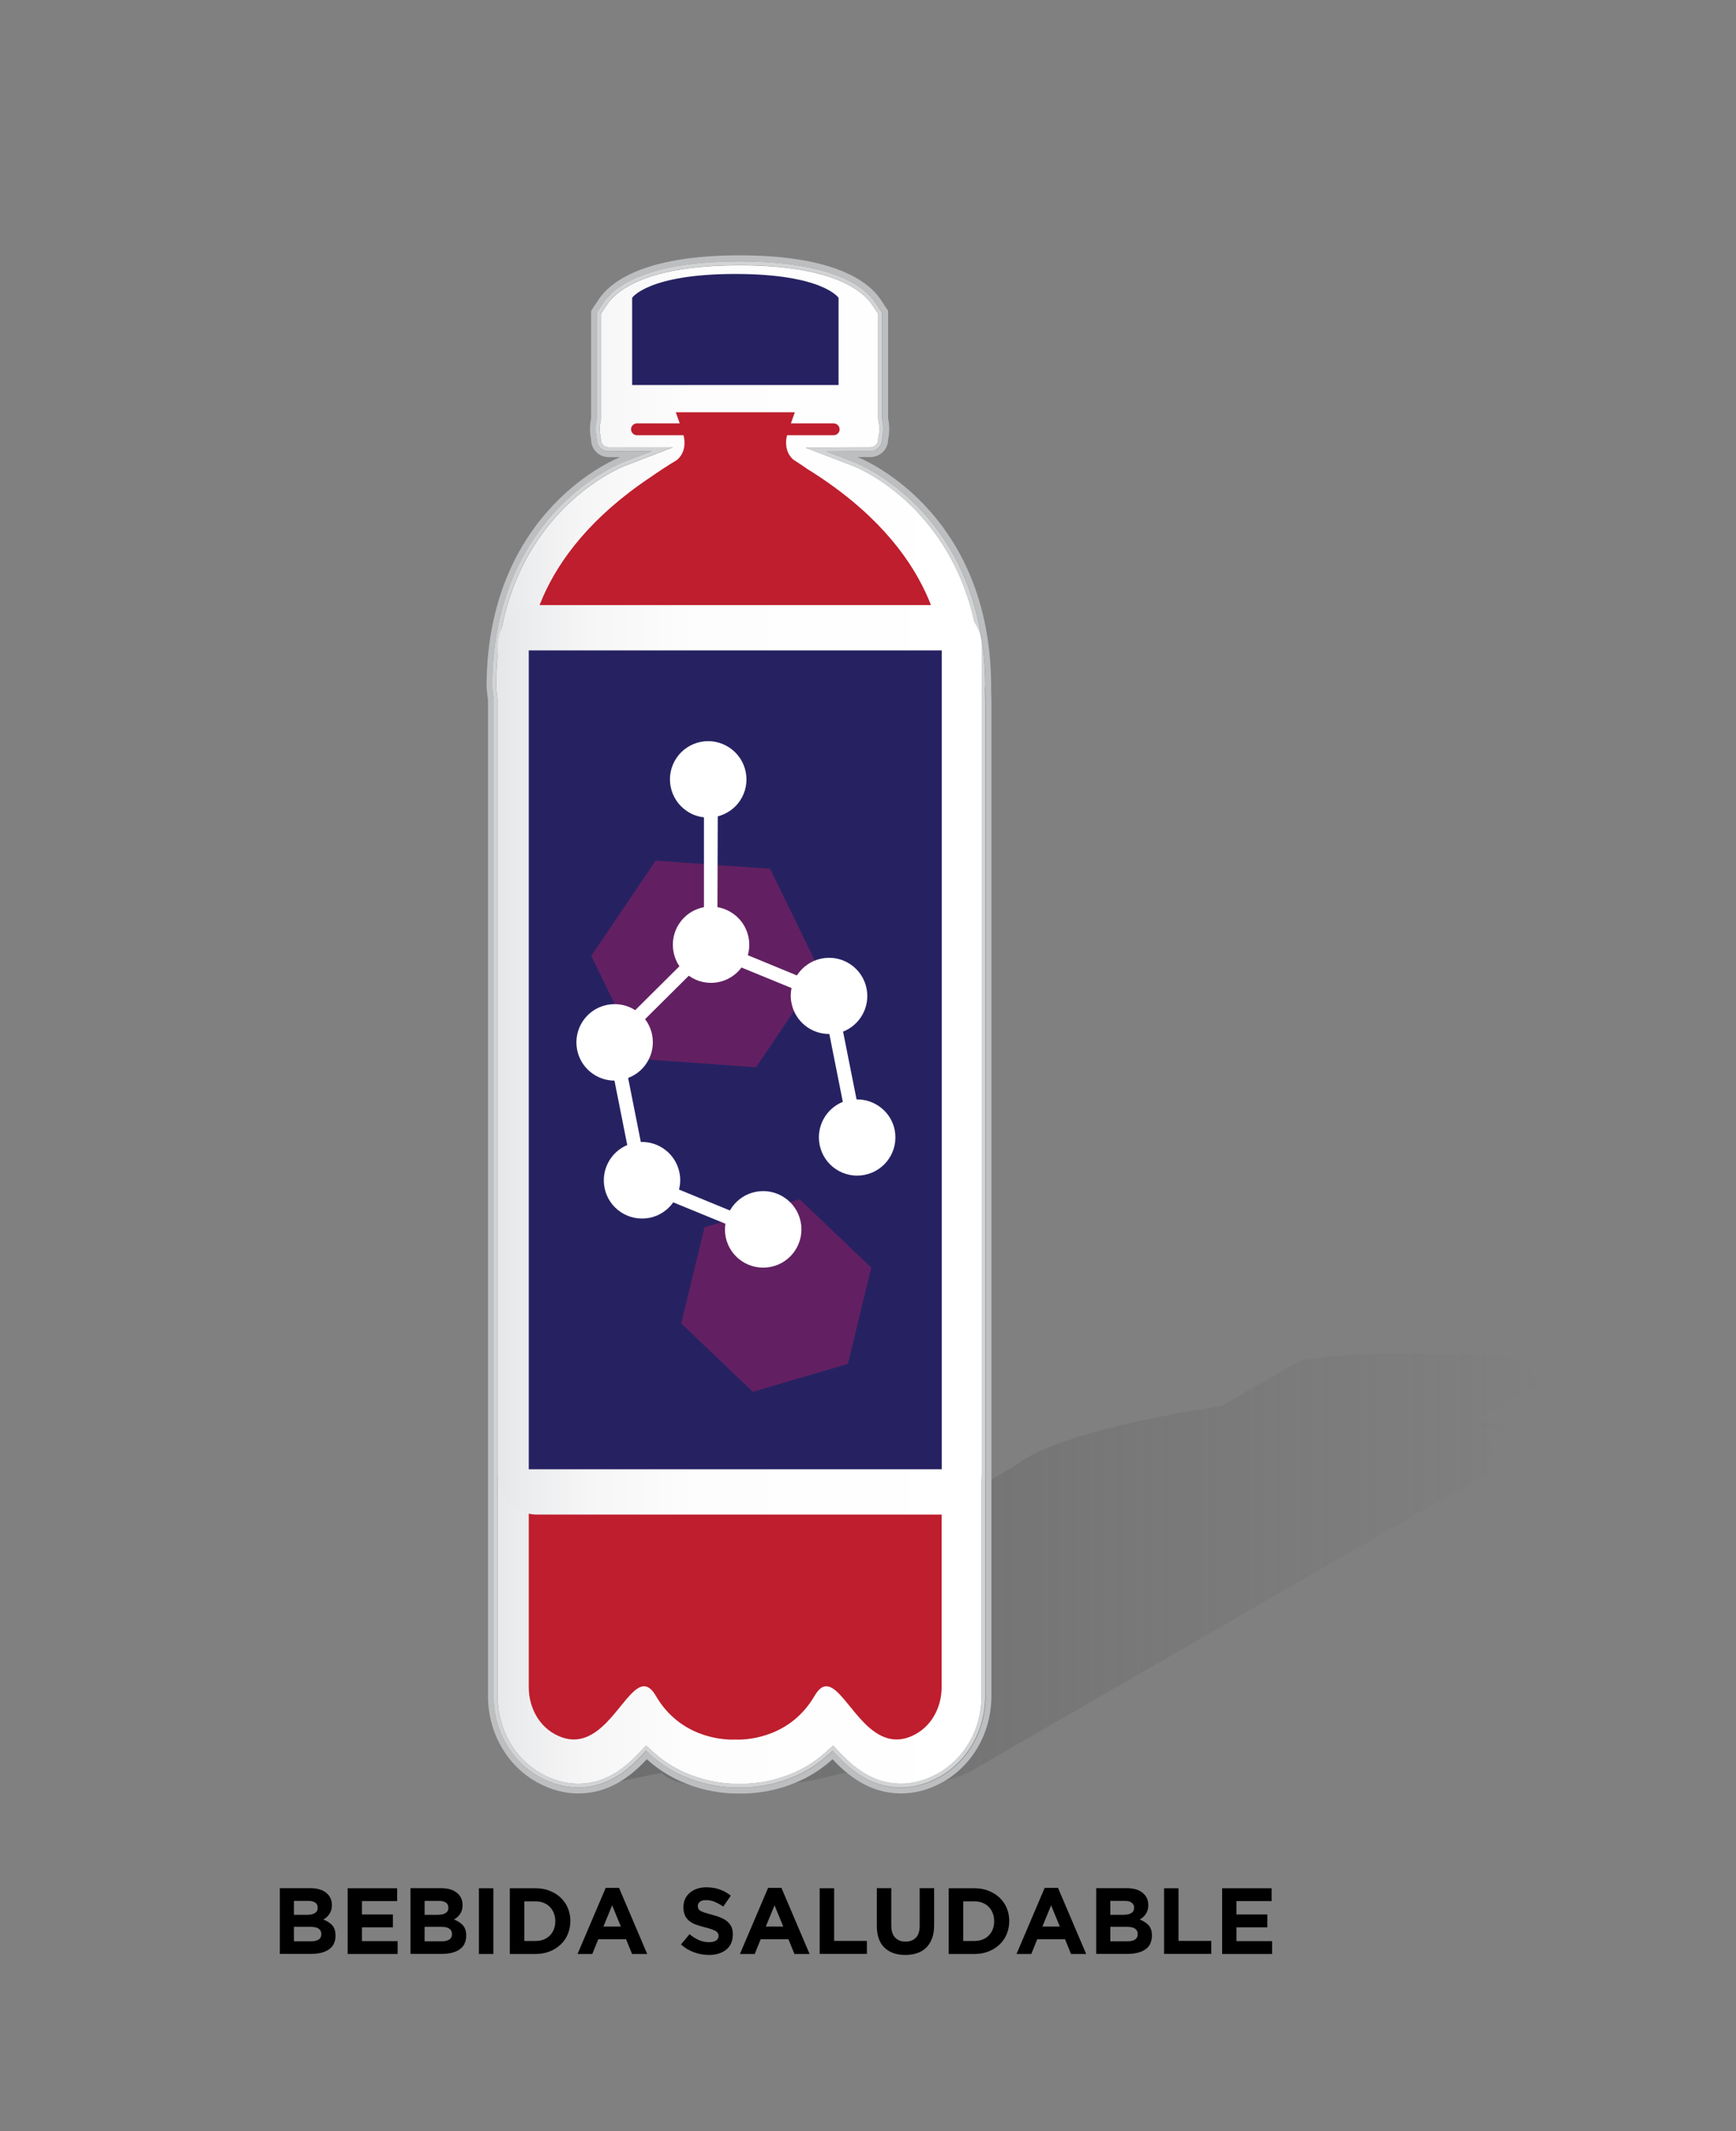 <?xml version="1.0" encoding="UTF-8"?>
<svg xmlns="http://www.w3.org/2000/svg" xmlns:xlink="http://www.w3.org/1999/xlink" viewBox="0 0 220 270">
  <rect x="0" y="0" width="220" height="270" fill="#808080" stroke="none"/>
  <defs>
    <style>
      .cls-1 {
        fill: #9e1f63;
        mix-blend-mode: screen;
      }

      .cls-1, .cls-2 {
        opacity: .5;
      }

      .cls-3 {
        fill: #fff;
      }

      .cls-4 {
        fill: #bcbec0;
      }

      .cls-5 {
        fill: #be1e2d;
      }

      .cls-6 {
        fill: #d1d3d4;
      }

      .cls-7 {
        fill: #262262;
      }

      .cls-2 {
        fill: url(#linear-gradient);
        mix-blend-mode: multiply;
      }

      .cls-8 {
        fill: url(#linear-gradient-3);
      }

      .cls-9 {
        fill: url(#linear-gradient-2);
      }

      .cls-10 {
        isolation: isolate;
      }
    </style>
    <linearGradient id="linear-gradient" x1="66.58" y1="198.96" x2="195.03" y2="198.96" gradientUnits="userSpaceOnUse">
      <stop offset="0" stop-color="#58595b"></stop>
      <stop offset="1" stop-color="#58595b" stop-opacity="0"></stop>
    </linearGradient>
    <linearGradient id="linear-gradient-2" x1="62.27" y1="129.79" x2="125.02" y2="129.79" gradientUnits="userSpaceOnUse">
      <stop offset="0" stop-color="#e6e7e8"></stop>
      <stop offset=".04" stop-color="#eaebec"></stop>
      <stop offset=".19" stop-color="#f6f6f7"></stop>
      <stop offset=".41" stop-color="#fdfdfd"></stop>
      <stop offset="1" stop-color="#fff"></stop>
    </linearGradient>
    <linearGradient id="linear-gradient-3" x1="63.08" y1="134.28" x2="124.39" y2="134.28" xlink:href="#linear-gradient-2"></linearGradient>
  </defs>
  <g class="cls-10">
    <g id="Layer_1" data-name="Layer 1">
      <g>
        <path class="cls-2" d="M192.89,176.52l2.13-1.23-1.4-2.03c-.62-.89-1.25-1.81-13.52-1.81-11.02,0-14.68,.8-15.06,.89l-.32,.08-.29,.16-5.27,3.04-.59,.34c-.2,.07-.4,.15-.59,.26-.18,.1-.34,.22-.48,.36l-2.7,1.56c-19.15,2.95-24.64,6.27-26.08,7.51l-.5,.29-7.35,4.25h0l-15.05,8.69-.64,.37h0l-.53,.3-36.14,20.86c-1.94,1.12-2.02,2.52-1.9,3.26,.15,.92,.8,2.12,3.05,2.57,.76,.15,1.61,.23,2.55,.23,2.75,0,5.88-.67,8.4-1.21,1.22-.26,2.48-.53,3.27-.62,1.03,.99,3.25,1.83,8.41,1.83h.42s.32,0,.32,0c1.58,0,7.19-.12,12.91-1.6,.83-.21,1.27-.26,1.5-.26,.09,0,.13,0,.13,0,.03,.03,.1,.1,.19,.17,1.03,.85,2.29,1.68,5.36,1.68,.88,0,1.87-.07,3.01-.2,2.89-.34,5.5-1.06,6.99-1.92l36.14-20.86,.64-.37h0l.53-.3,21.24-12.26,1.74-1.01c.78-.31,2.21-.97,3.42-1.97l2.19-1.26h-1.02c.57-.78,.94-1.67,.88-2.72-.06-.94-.44-1.74-1.04-2.44l3.23-.27-3.74-1.15,.28-.16,5.27-3.04Z"></path>
        <g>
          <path class="cls-9" d="M116.29,64.89c-3.96-4.19-8.01-5.8-8.06-5.81l-3.69-1.42-2.46-.94,2.63-.02,3.95-.03h1.67c.53-.02,.96-.45,.96-.98v-.18s.03-.08,.03-.08c.07-.35,.11-.72,.11-1.08s-.04-.73-.11-1.08l-.02-.08v-.05s-.01-.05-.01-.05v-13.32l-.75-1.13c-1.25-1.87-5.1-5.02-16.82-5.02s-15.57,3.14-16.82,5.02l-.75,1.13v13.42s-.03,.08-.03,.08c-.07,.35-.11,.72-.11,1.08s.04,.73,.11,1.08l.02,.08v.05s.01,.05,.01,.05v.08c0,.54,.43,.98,.97,.98h8.18l-2.52,.97-3.77,1.45s-4.08,1.62-8.03,5.79c-2.08,2.19-3.79,4.73-5.1,7.55-1.99,4.29-2.99,9.22-3,14.64,.05,.6,.12,1.09,.16,1.38v.06s.02,.04,.02,.04v44.8s0,5.74,0,5.74v75.79c0,4.2,2.16,7.98,5.63,9.88,1.49,.81,3.03,1.23,4.57,1.23,2.8,0,5.27-1.25,7.76-3.94l.51-.54,.34-.36,.37,.33,.55,.5c4.1,3.73,9.12,4.02,10.56,4.02,.13,0,.24,0,.34,0,.16,0,.28,0,.41,0,1.44,0,6.46-.29,10.56-4.02l.55-.5,.37-.33,.34,.36,.51,.54c2.49,2.69,4.96,3.94,7.76,3.94,1.54,0,3.08-.41,4.57-1.23,3.47-1.9,5.63-5.68,5.63-9.88v-78.24s0-44.54,0-44.54v-3.58c-.02-.5-.03-.96-.03-1.42,0-11.29-4.39-18.3-8.07-22.19Z"></path>
          <path class="cls-6" d="M124.86,87.09c0-11.45-4.46-18.58-8.21-22.54-4.07-4.3-8.2-5.92-8.24-5.94l-3.69-1.42,3.95-.03h1.67c.8-.02,1.45-.68,1.45-1.48v-.08l.02-.08c.08-.39,.12-.78,.12-1.18s-.04-.8-.12-1.18l-.02-.08v-13.47l-.84-1.26c-1.3-1.96-5.28-5.24-17.24-5.24s-15.93,3.28-17.24,5.24l-.84,1.26v13.47l-.02,.08c-.08,.39-.12,.78-.12,1.18s.04,.8,.12,1.18l.02,.08v.08c0,.82,.66,1.48,1.47,1.48h5.49l-3.77,1.45s-4.15,1.63-8.21,5.91c-2.12,2.23-3.86,4.82-5.19,7.68-2.02,4.36-3.04,9.35-3.05,14.84,.05,.65,.12,1.15,.17,1.46v.06s0,.06,0,.06v44.7s0,5.74,0,5.74v75.79c0,4.38,2.26,8.33,5.89,10.32,1.56,.85,3.18,1.29,4.81,1.29,2.95,0,5.54-1.3,8.13-4.1l.51-.54,.55,.5c4.23,3.85,9.41,4.15,10.9,4.15,.13,0,.25,0,.35,0,.14,0,.26,0,.39,0,1.49,0,6.67-.3,10.9-4.15l.55-.5,.51,.54c2.59,2.79,5.18,4.1,8.13,4.1,1.63,0,3.24-.43,4.81-1.29,3.63-1.98,5.89-5.94,5.89-10.32v-78.24s0-44.54,0-44.54v-3.55c-.02-.52-.03-.98-.03-1.45Zm-18.44,134.94l-.51-.54-.34-.36-.37,.33-.55,.5c-4.1,3.73-9.12,4.02-10.56,4.02-.13,0-.25,0-.41,0-.1,0-.21,0-.34,0-1.44,0-6.46-.29-10.56-4.02l-.55-.5-.37-.33-.34,.36-.51,.54c-2.49,2.69-4.96,3.94-7.76,3.94-1.54,0-3.08-.41-4.57-1.23-3.47-1.9-5.63-5.68-5.63-9.88v-81.53s0-37.96,0-37.96v-6.88s-.02-.06-.02-.06c-.05-.3-.11-.79-.16-1.38,0-5.42,1.01-10.34,3-14.64,1.3-2.82,3.02-5.36,5.1-7.55,3.95-4.17,7.99-5.77,8.03-5.79l3.77-1.45,2.52-.97h-8.18c-.53,0-.97-.44-.97-.98v-.18s-.03-.08-.03-.08c-.07-.35-.11-.72-.11-1.08s.04-.73,.11-1.08l.02-.08v-.05s.01-.05,.01-.05v-13.32l.75-1.13c1.25-1.87,5.1-5.02,16.82-5.02s15.57,3.14,16.82,5.02l.75,1.13v13.42s.03,.08,.03,.08c.07,.35,.11,.72,.11,1.08s-.04,.73-.11,1.08l-.02,.08v.05s-.01,.05-.01,.05v.08c0,.53-.43,.96-.96,.97h-1.67s-3.95,.05-3.95,.05l-2.63,.02,2.46,.94,3.69,1.42s4.09,1.62,8.06,5.81c3.68,3.89,8.07,10.91,8.07,22.19,0,.46,.01,.92,.03,1.42v.02s0,.04,0,.04v53.79s0,72.5,0,72.5c0,4.2-2.16,7.98-5.63,9.88-1.49,.81-3.03,1.23-4.57,1.23-2.8,0-5.27-1.25-7.76-3.94Z"></path>
          <path class="cls-4" d="M125.61,87.09c0-22.72-16.93-29.18-16.93-29.18h1.67c1.22-.03,2.2-1.01,2.2-2.23,.09-.43,.14-.88,.14-1.34s-.05-.91-.14-1.34v-13.62l-.96-1.45c-1.39-2.08-5.55-5.58-17.86-5.58s-16.47,3.49-17.86,5.58l-.96,1.45v13.62c-.09,.43-.14,.88-.14,1.34s.05,.91,.14,1.34v.02c0,1.22,.99,2.22,2.22,2.22h1.45s-4.25,1.62-8.49,6.09c-1.91,2.01-3.81,4.61-5.32,7.88-1.84,3.98-3.11,8.97-3.11,15.19,.05,.63,.12,1.16,.18,1.55v6.74h0v37.96h0v81.53c0,4.66,2.41,8.86,6.28,10.98,1.68,.91,3.41,1.38,5.17,1.38,3.93,0,6.72-2.22,8.68-4.34,4.36,3.97,9.6,4.35,11.4,4.35,.14,0,.27,0,.37,0,.11,0,.23,0,.37,0,1.8,0,7.04-.38,11.4-4.35,1.96,2.11,4.75,4.34,8.68,4.34,1.75,0,3.49-.46,5.17-1.38,3.87-2.12,6.28-6.32,6.28-10.98v-72.5h0v-53.73s0-.03,0-.05c-.02-.47-.04-.96-.04-1.49Zm-19.55,135.28l-.51-.54-.55,.5c-4.23,3.85-9.41,4.15-10.9,4.15-.13,0-.25,0-.39,0-.1,0-.22,0-.35,0-1.49,0-6.67-.3-10.9-4.15l-.55-.5-.51,.54c-2.59,2.79-5.18,4.1-8.13,4.1-1.63,0-3.24-.43-4.81-1.29-3.63-1.98-5.89-5.94-5.89-10.32v-81.53s0-37.96,0-37.96v-6.86c-.06-.31-.13-.81-.18-1.46,0-5.49,1.03-10.49,3.05-14.84,1.33-2.86,3.07-5.45,5.19-7.68,4.06-4.28,8.17-5.89,8.21-5.91l3.77-1.45h-5.49c-.81,0-1.47-.66-1.47-1.48v-.08l-.02-.08c-.08-.39-.12-.78-.12-1.18s.04-.8,.12-1.18l.02-.08v-13.47l.84-1.26c1.3-1.96,5.28-5.24,17.24-5.24s15.93,3.28,17.24,5.24l.84,1.26v13.47l.02,.08c.08,.39,.12,.78,.12,1.18s-.04,.8-.12,1.18l-.02,.08v.08c0,.8-.65,1.46-1.45,1.47h-1.67s-3.95,.05-3.95,.05l3.69,1.42s4.17,1.63,8.24,5.94c3.74,3.96,8.21,11.09,8.21,22.54,0,.47,.01,.93,.03,1.45v.03s0,.06,0,.06v53.73s0,72.5,0,72.5c0,4.38-2.26,8.33-5.89,10.32-1.56,.85-3.18,1.29-4.81,1.29-2.95,0-5.54-1.3-8.13-4.1Z"></path>
        </g>
        <path class="cls-5" d="M67.01,141.26v72.5c0,2.42,1.17,4.78,3.29,5.94,.87,.47,1.67,.68,2.42,.68,4.31,0,6.7-6.74,8.9-6.74,.5,0,.99,.35,1.49,1.21,3.02,5.18,8.26,5.55,9.69,5.55,.24,0,.37-.01,.37-.01,0,0,.13,.01,.37,.01,1.43,0,6.67-.37,9.69-5.55,.5-.86,.99-1.21,1.49-1.21,2.2,0,4.59,6.74,8.9,6.74,.75,0,1.55-.2,2.42-.68,2.12-1.16,3.29-3.52,3.29-5.94v-72.5h-52.34Z"></path>
        <path class="cls-5" d="M102.41,59.49h0s-.76-.55-1.88-1.26c-1.15-1.03-.93-2.51-.82-2.95,.01-.05,.02-.08,.04-.14h5.9c.42,0,.75-.34,.75-.75s-.34-.75-.75-.75h-5.42c.15-.44,.31-.9,.5-1.41h-15.09c.19,.51,.35,.97,.5,1.41h-5.42c-.42,0-.75,.34-.75,.75s.34,.75,.75,.75h5.9s.02,.08,.03,.12c.1,.44,.37,1.99-.88,3.03-.23,.14-.45,.28-.67,.41-.04,.02-.06,.04-.1,.06h0c-1.47,.92-2.51,1.66-2.51,1.66h0c-15.16,10.1-16.01,21.62-15.71,25.96h52.8c.31-4.47-.6-16.59-17.17-26.9Z"></path>
        <path class="cls-7" d="M100.73,48.78h5.54v-11.05s-2.01-3.02-13.08-3.02-13.08,3.02-13.08,3.02v11.05h5.54s0,0,0,0h15.09s0,0,0,0Z"></path>
        <path class="cls-8" d="M63.08,186.71V81.85c0-2.87,2.23-5.19,4.99-5.19h51.34c2.75,0,4.99,2.32,4.99,5.19v104.85c0,2.87-2.23,5.19-4.99,5.19h-51.34c-2.75,0-4.99-2.32-4.99-5.19Z"></path>
        <rect class="cls-7" x="67.01" y="82.4" width="52.34" height="103.75"></rect>
        <polygon class="cls-1" points="95.81 135.22 81.3 134.18 74.93 121.1 83.09 109.04 97.6 110.07 103.97 123.16 95.81 135.22"></polygon>
        <polygon class="cls-1" points="95.41 176.33 86.33 167.67 89.29 155.48 101.33 151.94 110.41 160.6 107.45 172.8 95.41 176.33"></polygon>
        <path class="cls-3" d="M113.39,143.19c-.46-2.34-2.54-3.94-4.84-3.9l-1.71-8.59c2.14-.84,3.44-3.11,2.98-5.45-.52-2.63-3.07-4.33-5.7-3.81-1.34,.27-2.44,1.07-3.13,2.14l-6.22-2.56c.2-.71,.25-1.48,.09-2.26-.4-2.03-2.02-3.5-3.94-3.83l.04-11.5c1.11-.29,2.13-.96,2.82-1.99,1.49-2.22,.89-5.23-1.34-6.72-2.23-1.49-5.24-.89-6.72,1.33-1.49,2.22-.89,5.23,1.34,6.72,.67,.45,1.4,.7,2.15,.78v11.39s-.03,0-.04,0c-2.63,.52-4.33,3.07-3.81,5.7,.13,.66,.39,1.26,.74,1.78l-5.6,5.56c-1.02-.65-2.27-.92-3.55-.67-2.63,.52-4.33,3.07-3.81,5.7,.46,2.3,2.47,3.89,4.73,3.9l1.62,8.16c-2.08,.87-3.33,3.11-2.88,5.41,.52,2.63,3.07,4.33,5.7,3.81,1.27-.25,2.32-.98,3.01-1.96l6.61,2.71c-.08,.54-.08,1.1,.03,1.66,.52,2.63,3.07,4.33,5.7,3.81,2.63-.52,4.33-3.07,3.81-5.7-.52-2.63-3.07-4.33-5.7-3.81-1.44,.29-2.59,1.18-3.27,2.36l-6.45-2.65c.17-.68,.21-1.4,.06-2.13-.47-2.36-2.57-3.97-4.9-3.9l-1.61-8.11c2.18-.82,3.51-3.11,3.04-5.47-.15-.74-.46-1.41-.89-1.98l5.54-5.5c1.05,.75,2.39,1.08,3.75,.81,1.22-.24,2.24-.93,2.93-1.85l6.34,2.6c-.13,.62-.14,1.27,0,1.92,.46,2.32,2.51,3.92,4.79,3.9l1.71,8.6c-2.12,.85-3.4,3.11-2.94,5.44,.52,2.63,3.07,4.33,5.7,3.81,2.63-.52,4.33-3.07,3.81-5.7Z"></path>
      </g>
      <g>
        <path d="M42.31,246.27c-.15,.29-.36,.52-.63,.71-.27,.19-.6,.33-.99,.43-.38,.09-.81,.14-1.28,.14h-3.95v-8.33h3.86c.85,0,1.53,.19,2.01,.58,.49,.39,.73,.91,.73,1.57v.02c0,.24-.03,.45-.09,.63-.06,.18-.14,.35-.24,.49-.1,.15-.21,.28-.34,.39-.13,.11-.27,.21-.42,.29,.48,.18,.86,.43,1.14,.74s.41,.75,.41,1.3v.02c0,.38-.07,.71-.22,1Zm-2.05-4.58c0-.28-.1-.49-.31-.64-.21-.15-.5-.22-.89-.22h-1.81v1.76h1.69c.4,0,.73-.07,.96-.21,.24-.14,.36-.36,.36-.67v-.02Zm.46,3.33c0-.28-.11-.5-.32-.66s-.56-.24-1.03-.24h-2.12v1.83h2.18c.4,0,.72-.07,.95-.22,.23-.15,.34-.38,.34-.68v-.02Z"></path>
        <path d="M44.06,247.56v-8.33h6.27v1.63h-4.46v1.69h3.92v1.63h-3.92v1.75h4.52v1.63h-6.33Z"></path>
        <path d="M58.87,246.27c-.15,.29-.36,.52-.63,.71-.27,.19-.6,.33-.99,.43-.38,.09-.81,.14-1.28,.14h-3.95v-8.33h3.86c.85,0,1.53,.19,2.01,.58,.49,.39,.73,.91,.73,1.57v.02c0,.24-.03,.45-.09,.63-.06,.18-.14,.35-.24,.49-.1,.15-.21,.28-.34,.39-.13,.11-.27,.21-.42,.29,.48,.18,.86,.43,1.14,.74s.41,.75,.41,1.3v.02c0,.38-.07,.71-.22,1Zm-2.05-4.58c0-.28-.1-.49-.31-.64-.21-.15-.5-.22-.89-.22h-1.81v1.76h1.69c.4,0,.73-.07,.96-.21,.24-.14,.36-.36,.36-.67v-.02Zm.46,3.33c0-.28-.11-.5-.32-.66s-.56-.24-1.03-.24h-2.12v1.83h2.18c.4,0,.72-.07,.95-.22,.23-.15,.34-.38,.34-.68v-.02Z"></path>
        <path d="M60.69,247.56v-8.33h1.83v8.33h-1.83Z"></path>
        <path d="M71.96,245.04c-.21,.51-.52,.95-.91,1.32s-.86,.67-1.4,.88-1.14,.32-1.79,.32h-3.25v-8.33h3.25c.65,0,1.25,.1,1.79,.32,.54,.21,1.01,.5,1.4,.87,.39,.37,.7,.81,.91,1.31,.21,.5,.32,1.05,.32,1.64v.02c0,.59-.11,1.13-.32,1.64Zm-1.59-1.64c0-.36-.06-.7-.18-1.01-.12-.31-.29-.57-.51-.8-.22-.22-.48-.39-.79-.52-.31-.12-.65-.18-1.02-.18h-1.42v5.02h1.42c.37,0,.71-.06,1.02-.18,.31-.12,.57-.29,.79-.51s.39-.48,.51-.79,.18-.64,.18-1.01v-.02Z"></path>
        <path d="M80.1,247.56l-.76-1.87h-3.52l-.76,1.87h-1.87l3.57-8.38h1.69l3.57,8.38h-1.92Zm-2.52-6.18l-1.11,2.7h2.21l-1.11-2.7Z"></path>
        <path d="M92.66,246.2c-.15,.32-.36,.59-.63,.81-.27,.22-.59,.38-.96,.5-.37,.12-.78,.17-1.23,.17-.63,0-1.26-.11-1.87-.33-.61-.22-1.17-.55-1.67-1l1.08-1.3c.38,.31,.77,.56,1.17,.74,.4,.18,.84,.27,1.31,.27,.38,0,.68-.07,.89-.21,.21-.14,.31-.33,.31-.58v-.02c0-.12-.02-.22-.07-.31-.04-.09-.13-.18-.25-.26-.12-.08-.29-.16-.51-.24-.22-.08-.5-.16-.85-.25-.42-.1-.8-.22-1.15-.34s-.63-.28-.87-.47c-.24-.19-.42-.42-.55-.7s-.2-.62-.2-1.04v-.02c0-.38,.07-.72,.21-1.03,.14-.3,.34-.57,.6-.79,.26-.22,.56-.39,.92-.51,.36-.12,.75-.18,1.18-.18,.61,0,1.17,.09,1.68,.27,.51,.18,.98,.44,1.41,.79l-.95,1.38c-.37-.25-.74-.45-1.09-.6-.36-.15-.71-.22-1.07-.22s-.62,.07-.8,.21c-.18,.14-.27,.31-.27,.52v.02c0,.13,.03,.25,.08,.35,.05,.1,.14,.19,.28,.27,.13,.08,.32,.15,.55,.23s.53,.16,.89,.25c.42,.11,.8,.24,1.13,.38,.33,.14,.61,.3,.83,.5s.4,.42,.51,.68c.12,.26,.17,.58,.17,.94v.02c0,.41-.08,.78-.22,1.1Z"></path>
        <path d="M100.68,247.56l-.76-1.87h-3.52l-.76,1.87h-1.87l3.57-8.38h1.69l3.57,8.38h-1.92Zm-2.52-6.18l-1.11,2.7h2.21l-1.11-2.7Z"></path>
        <path d="M103.88,247.56v-8.33h1.83v6.67h4.15v1.65h-5.98Z"></path>
        <path d="M118.11,245.58c-.17,.47-.41,.86-.73,1.17s-.7,.55-1.15,.7c-.45,.16-.96,.23-1.51,.23-1.12,0-2-.31-2.64-.93-.64-.62-.96-1.54-.96-2.77v-4.76h1.83v4.71c0,.68,.16,1.2,.48,1.54,.32,.34,.76,.52,1.32,.52s1-.17,1.32-.5c.32-.33,.48-.83,.48-1.5v-4.77h1.83v4.7c0,.63-.08,1.19-.26,1.65Z"></path>
        <path d="M127.58,245.04c-.21,.51-.52,.95-.91,1.32s-.86,.67-1.4,.88-1.14,.32-1.79,.32h-3.25v-8.33h3.25c.65,0,1.25,.1,1.79,.32,.54,.21,1.01,.5,1.4,.87,.39,.37,.7,.81,.91,1.31,.21,.5,.32,1.05,.32,1.64v.02c0,.59-.11,1.13-.32,1.64Zm-1.59-1.64c0-.36-.06-.7-.18-1.01-.12-.31-.29-.57-.51-.8-.22-.22-.48-.39-.79-.52-.31-.12-.65-.18-1.02-.18h-1.42v5.02h1.42c.37,0,.71-.06,1.02-.18,.31-.12,.57-.29,.79-.51s.39-.48,.51-.79,.18-.64,.18-1.01v-.02Z"></path>
        <path d="M135.73,247.56l-.76-1.87h-3.52l-.76,1.87h-1.87l3.57-8.38h1.69l3.57,8.38h-1.92Zm-2.52-6.18l-1.11,2.7h2.21l-1.11-2.7Z"></path>
        <path d="M145.77,246.27c-.15,.29-.36,.52-.63,.71-.27,.19-.6,.33-.99,.43-.38,.09-.81,.14-1.28,.14h-3.95v-8.33h3.86c.85,0,1.53,.19,2.01,.58,.49,.39,.73,.91,.73,1.57v.02c0,.24-.03,.45-.09,.63-.06,.18-.14,.35-.24,.49-.1,.15-.21,.28-.34,.39-.13,.11-.27,.21-.42,.29,.48,.18,.86,.43,1.14,.74s.41,.75,.41,1.3v.02c0,.38-.07,.71-.22,1Zm-2.05-4.58c0-.28-.1-.49-.31-.64-.21-.15-.5-.22-.89-.22h-1.81v1.76h1.69c.4,0,.73-.07,.96-.21,.24-.14,.36-.36,.36-.67v-.02Zm.46,3.33c0-.28-.11-.5-.32-.66s-.56-.24-1.03-.24h-2.12v1.83h2.18c.4,0,.72-.07,.95-.22,.23-.15,.34-.38,.34-.68v-.02Z"></path>
        <path d="M147.52,247.56v-8.33h1.83v6.67h4.15v1.65h-5.98Z"></path>
        <path d="M154.88,247.56v-8.33h6.27v1.63h-4.46v1.69h3.92v1.63h-3.92v1.75h4.52v1.63h-6.33Z"></path>
      </g>
    </g>
  </g>
</svg>
